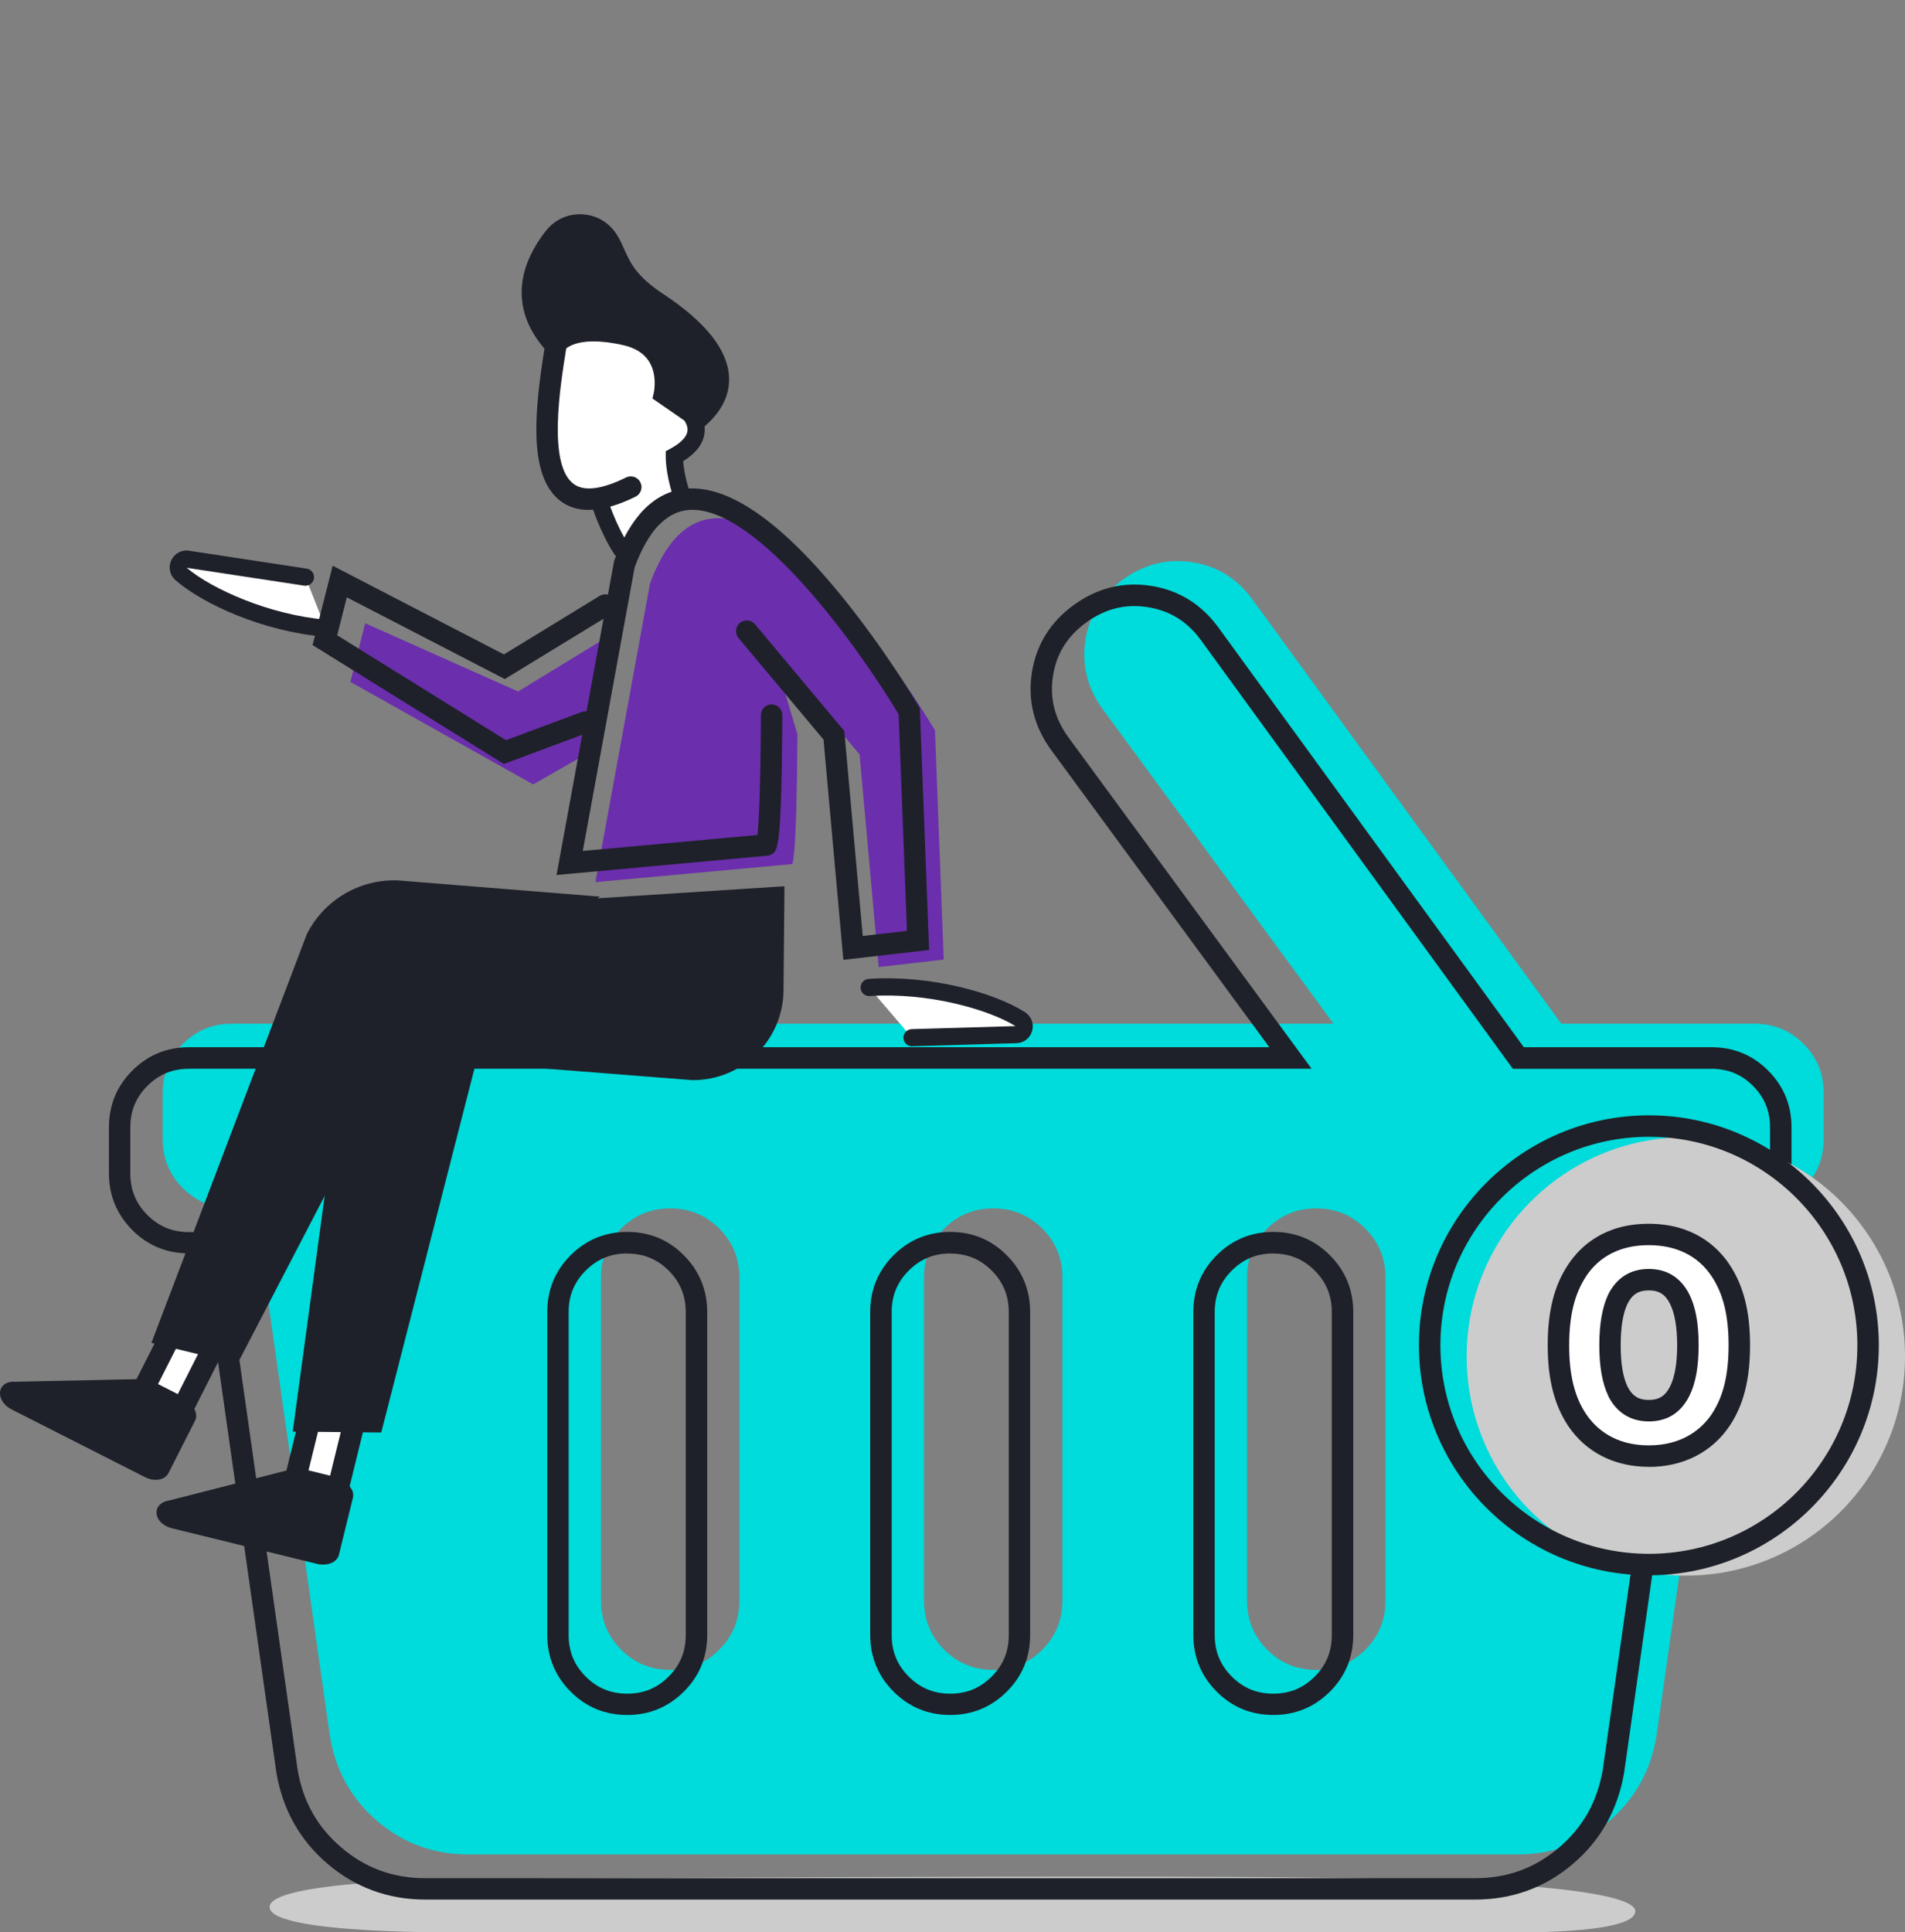 <?xml version="1.0" encoding="UTF-8"?><svg id="Laag_1" xmlns="http://www.w3.org/2000/svg" xmlns:xlink="http://www.w3.org/1999/xlink" viewBox="0 0 221.91 225.06"><rect x="0" y="0" width="221.91" height="225.06" fill="#808080" stroke="none"/><defs><style>.cls-1{fill:#fff;}.cls-2{fill:#6b2ead;}.cls-3{fill:#1e2129;}.cls-4{clip-path:url(#clippath);}.cls-5{fill:none;}.cls-6{fill:#00dbdb;}.cls-7{fill:#ccc;}</style><clipPath id="clippath"><rect class="cls-5" width="221.91" height="225.06"/></clipPath></defs><g class="cls-4"><path class="cls-6" d="m135.22,119.23h20.12l-26.88-36.62c-1.79-2.46-2.46-5.15-2.02-8.06.45-2.91,1.9-5.26,4.37-7.05,2.46-1.79,5.15-2.46,8.06-2.02,2.91.44,5.26,1.9,7.05,4.37l35.95,49.38h22.51c2.24,0,4.14.78,5.71,2.35,1.57,1.57,2.35,3.47,2.35,5.71v5.38c0,2.24-.78,4.14-2.35,5.71s-3.47,2.35-5.71,2.35h-2.69l-8.73,61.48c-.67,4.03-2.52,7.33-5.54,9.91s-6.55,3.86-10.58,3.86H54.55c-4.03,0-7.56-1.29-10.58-3.86-3.02-2.57-4.87-5.88-5.54-9.91l-8.73-61.48h-2.69c-2.24,0-4.14-.78-5.71-2.35-1.57-1.57-2.35-3.47-2.35-5.71v-5.38c0-2.24.78-4.14,2.35-5.71s3.47-2.35,5.71-2.35h108.21Zm-49.09,29.57c0-2.24-.78-4.14-2.35-5.71-1.57-1.57-3.47-2.35-5.71-2.35s-4.14.78-5.71,2.35c-1.57,1.57-2.35,3.47-2.35,5.71v37.63c0,2.24.78,4.14,2.35,5.71,1.57,1.57,3.47,2.35,5.71,2.35s4.14-.78,5.71-2.35c1.57-1.57,2.35-3.47,2.35-5.71v-37.63Zm37.63,0c0-2.24-.78-4.14-2.35-5.71-1.57-1.57-3.47-2.35-5.71-2.35s-4.14.78-5.71,2.35c-1.57,1.57-2.35,3.47-2.35,5.71v37.63c0,2.24.78,4.14,2.35,5.71,1.57,1.57,3.47,2.35,5.71,2.35s4.14-.78,5.71-2.35c1.57-1.57,2.35-3.47,2.35-5.71v-37.63Zm37.63,0c0-2.24-.78-4.14-2.35-5.71s-3.47-2.35-5.71-2.35-4.14.78-5.71,2.35c-1.57,1.57-2.35,3.47-2.35,5.71v37.63c0,2.24.78,4.14,2.35,5.71s3.47,2.35,5.71,2.35,4.14-.78,5.71-2.35c1.57-1.57,2.35-3.47,2.35-5.71v-37.63Z"/><path class="cls-7" d="m190.49,222.6c0-2.67-19.17-3.7-37.32-3.92-4.75-.06-10.91-.09-17.83-.1-10.79-.02-23.42,0-35.41.04-23.43.08-44.42.22-44.42.22,0,0-24.1,0-24.1,3.27s23.01,2.94,23.01,2.94h121.03s15.04.33,15.04-2.45Z"/><path class="cls-2" d="m69.79,86.97l-7.68,4.39-21.29-11.94,1.72-6.83,17.81,7.95,11.76-7.19"/><path class="cls-1" d="m35.58,67.22l-13.68-2.08c-.96-.17-1.53,1.04-.8,1.68,2.82,2.45,9.61,5.73,16.84,6.36"/><path class="cls-3" d="m37.94,74.17h-.09c-7.17-.62-14.18-3.79-17.41-6.6-.67-.59-.87-1.52-.48-2.33.38-.8,1.23-1.25,2.11-1.09l13.66,2.08c.55.08.92.59.84,1.14-.08.55-.6.92-1.14.84l-13.68-2.08c2.92,2.47,9.61,5.48,16.28,6.05.55.05.96.53.91,1.08-.04.52-.48.91-1,.91Z"/><path class="cls-3" d="m58.66,88.96l-22.25-13.83,2.34-9.24,19.95,10.33,11.16-6.82c.59-.36,1.36-.17,1.72.42.36.59.17,1.36-.42,1.72l-12.36,7.55-18.4-9.52-1.12,4.42,19.66,12.22,8.81-3.28c.65-.24,1.37.09,1.61.74s-.09,1.37-.74,1.61l-9.96,3.71v-.03Z"/><path class="cls-1" d="m41.47,164.84l-4.93-1.21-2.09,8.54,4.93,1.21,2.09-8.54Z"/><path class="cls-3" d="m40.28,174.89l-7.36-1.81,2.69-10.96,7.37,1.81-2.69,10.96h-.01Zm-4.34-3.64l2.51.62,1.5-6.11-2.51-.62-1.5,6.11Z"/><path class="cls-3" d="m33.88,171.14l-14.22,3.63c-2.09.36-1.82,2.69.38,3.23l16.89,4.14c1.19.29,2.34-.18,2.55-1.06l1.63-6.65c.21-.84-.51-1.75-1.64-2.09-1.45-.43-4.91-1.32-5.43-1.24-.06,0-.11.03-.17.04h.01Z"/><path class="cls-3" d="m91.38,103.22l-.11,12.13c-.05,5.82-4.82,10.5-10.64,10.45l-25.2-1.98-11.02,43.02-10.31-.1,6.84-50.48c1.06-4.33,4.55-7.65,8.93-8.48l19.34-3.13,22.15-1.43h.02Z"/><path class="cls-1" d="m25.23,156.21l-4.53-2.3-3.98,7.84,4.53,2.3,3.98-7.84Z"/><path class="cls-3" d="m21.81,165.73l-6.76-3.43,5.11-10.07,6.76,3.43-5.11,10.07Zm-3.4-4.53l2.3,1.17,2.84-5.61-2.3-1.17-2.84,5.61Z"/><path class="cls-3" d="m16.42,160.62l-14.68.31c-2.12-.12-2.38,2.21-.36,3.24l15.51,7.87c1.1.56,2.32.35,2.73-.46l3.1-6.11c.39-.77-.1-1.82-1.12-2.4-1.32-.75-4.48-2.4-5.01-2.44h-.17Z"/><path class="cls-3" d="m48.14,119.43l-20.48,39.4-10.02-2.43,18.11-47.62c2.01-3.98,6.17-6.42,10.63-6.24l23.51,1.89"/><path class="cls-1" d="m73.3,65.22c-.25-.4-4.05-6.35-4.12-9.1s-4.74-17.08-4.74-17.08l10.11-2.53,5.85,7.44.84,6.22-2.84,3.57,1.17,4.01-6.26,7.48h0Z"/><path class="cls-1" d="m64.7,40.51c-1.17,7.3-3.5,22.28,8.78,16.23l-8.78-16.23Z"/><path class="cls-3" d="m68.59,59.39c-1.26,0-2.34-.33-3.25-1-3.93-2.9-3.03-10.85-1.87-18.08.11-.68.75-1.14,1.43-1.04.68.11,1.15.75,1.04,1.43-.7,4.36-2.15,13.44.89,15.67,1.21.89,3.27.64,6.1-.76.62-.3,1.37-.05,1.67.57.31.62.05,1.37-.57,1.67-2.07,1.02-3.89,1.53-5.45,1.53h.01Z"/><path class="cls-1" d="m78.47,46.4c1.76,1.19,4.86,4.17.08,6.75,0,0-.04,1.71.78,4.28"/><path class="cls-3" d="m79.33,58.43c-.42,0-.82-.27-.95-.69-.87-2.7-.83-4.54-.83-4.61v-.58l.52-.28c.89-.48,1.97-1.25,2.02-2.16.05-1-1.09-2.15-2.18-2.88-.46-.31-.58-.93-.27-1.39s.93-.58,1.39-.27c.96.65,3.17,2.4,3.06,4.64-.07,1.33-.91,2.51-2.51,3.5.05.66.21,1.87.71,3.41.17.53-.12,1.09-.65,1.26-.1.03-.21.05-.31.05Z"/><path class="cls-3" d="m81.39,48.93c1.13-.97,7.2-6.01-4.67-13.86-4.62-3.05-4.41-5.25-5.76-7.29-1.52-2.32-4.87-2.46-6.59-.28-2.65,3.37-4.41,8.13.33,13.02,0,0,1.23-2.85,8.12-1.3,5.61,1.26,4.3,6.76,4.3,6.76l4.27,2.96h0Z"/><path class="cls-3" d="m81.5,50.16l-.67-.41-4.83-3.34.16-.66s.46-2.06-.56-3.66c-.59-.94-1.6-1.57-2.99-1.89-5.82-1.31-6.99.73-7,.75l-.65,1.21-.97-.94c-4.15-4.28-4.3-9.37-.4-14.33,1.02-1.3,2.54-2,4.19-1.93,1.65.07,3.11.9,4.01,2.28.4.61.68,1.23.94,1.82.68,1.53,1.39,3.11,4.53,5.18,4.89,3.23,7.47,6.45,7.66,9.58.13,2.13-.82,4.09-2.85,5.84l-.59.5h.02Zm-3.29-4.65l3.1,2.15c.86-.85,1.73-2.07,1.63-3.71-.15-2.44-2.5-5.22-6.77-8.04-3.63-2.4-4.53-4.42-5.25-6.04-.24-.55-.48-1.06-.79-1.54-.55-.83-1.43-1.33-2.43-1.38-.99-.04-1.92.38-2.54,1.17-3.05,3.88-3.2,7.53-.46,10.89,1.13-.91,3.51-1.85,8.35-.77,1.94.44,3.37,1.38,4.26,2.79,1.03,1.64,1.01,3.49.91,4.48h-.01Z"/><path class="cls-1" d="m69.85,58.49s.92,3.01,2.51,5.46l-2.51-5.46Z"/><path class="cls-3" d="m72.37,64.96c-.33,0-.65-.16-.84-.46-1.65-2.54-2.59-5.59-2.63-5.72-.16-.53.14-1.09.66-1.25.53-.16,1.09.13,1.25.66,0,.03.9,2.91,2.4,5.21.3.46.17,1.08-.29,1.38-.17.11-.36.16-.54.16v.02Z"/><path class="cls-2" d="m92.89,85.52c-.09,15.45-.63,15.12-.63,15.12l-22.9,2.1,6.36-34.77c8.83-24.21,33.19,17.09,33.19,17.09l1.02,26.7-7.57.87-2.23-24.76-10.15-12.13"/><path class="cls-3" d="m98.24,111.79l-2.31-25.65-9.9-11.83c-.44-.53-.37-1.32.16-1.76.53-.44,1.32-.37,1.76.16l10.4,12.43,2.15,23.87,5.15-.59-.97-25.23c-4.25-7.13-16.47-24.51-24.52-23.79-2.58.24-4.68,2.48-6.23,6.67l-6.04,33.04,20.35-1.86c.14-1.27.35-4.71.4-13.97,0-.69.56-1.24,1.25-1.24s1.25.57,1.24,1.26c-.09,15.56-.51,15.79-1.26,16.21-.16.09-.33.14-.5.15l-24.54,2.25,6.71-36.59c1.91-5.24,4.73-8.06,8.38-8.4,4.89-.45,10.96,3.73,18.05,12.42,5.13,6.29,8.86,12.59,9.02,12.86l.16.27,1.08,28.17-9.99,1.15Z"/><path class="cls-1" d="m106.24,120.86l12.08-.35c.98.02,1.36-1.26.53-1.78-3.16-2-10.37-4.2-17.61-3.71"/><path class="cls-3" d="m106.24,121.86c-.54,0-.98-.43-1-.97-.02-.55.42-1.01.97-1.03l12.08-.35c-3.24-2-10.31-3.95-16.98-3.5-.54.03-1.03-.38-1.06-.93-.04-.55.38-1.03.93-1.07,7.18-.48,14.59,1.58,18.21,3.87.75.48,1.09,1.37.83,2.22-.25.84-1,1.4-1.88,1.4h-.04l-12.03.35h-.03Z"/><path class="cls-3" d="m171.83,221.24H49.55c-4.32,0-8.15-1.4-11.39-4.16-3.24-2.76-5.25-6.34-5.97-10.66l-8.59-60.44h-1.6c-2.57,0-4.79-.91-6.59-2.72-1.8-1.81-2.72-4.02-2.72-6.59v-5.38c0-2.57.91-4.79,2.72-6.6,1.81-1.81,4.02-2.72,6.59-2.72h125.86l-25.42-34.63c-1.99-2.73-2.74-5.76-2.24-8.99.5-3.24,2.14-5.89,4.87-7.88,2.73-1.98,5.75-2.74,8.99-2.24,3.24.5,5.89,2.14,7.88,4.87l35.57,48.87h21.87c2.57,0,4.79.91,6.59,2.72,1.8,1.8,2.72,4.02,2.72,6.6v5.38c0,2.57-.91,4.79-2.72,6.59-1.8,1.8-4.02,2.72-6.59,2.72h-1.6l-8.58,60.41c-.72,4.34-2.73,7.93-5.97,10.69-3.24,2.76-7.07,4.16-11.39,4.16h0ZM22,124.48c-1.91,0-3.49.65-4.83,1.99-1.34,1.34-1.99,2.92-1.99,4.83v5.38c0,1.91.65,3.49,1.99,4.83,1.34,1.34,2.92,1.99,4.83,1.99h3.77l8.89,62.56c.62,3.74,2.3,6.73,5.12,9.13,2.82,2.4,6.01,3.56,9.77,3.56h122.28c3.76,0,6.96-1.17,9.77-3.56,2.82-2.4,4.49-5.4,5.12-9.16l8.88-62.53h3.77c1.91,0,3.49-.65,4.83-1.99,1.34-1.34,1.99-2.92,1.99-4.83v-5.38c0-1.91-.65-3.49-1.99-4.83-1.34-1.34-2.92-1.99-4.83-1.99h-23.14l-36.32-49.9c-1.6-2.2-3.64-3.47-6.24-3.87-2.59-.4-4.93.19-7.14,1.79-2.2,1.6-3.47,3.64-3.87,6.23-.4,2.6.19,4.93,1.79,7.14l28.33,38.6H22Zm126.32,75.26c-2.57,0-4.79-.91-6.59-2.72-1.8-1.8-2.72-4.02-2.72-6.59v-37.63c0-2.57.91-4.79,2.72-6.6s4.02-2.72,6.6-2.72,4.79.91,6.59,2.72,2.72,4.03,2.72,6.6v37.63c0,2.57-.91,4.79-2.72,6.59-1.8,1.8-4.02,2.72-6.59,2.72h0Zm0-53.75c-1.91,0-3.49.65-4.83,1.99s-1.99,2.92-1.99,4.83v37.63c0,1.91.65,3.49,1.99,4.83s2.92,1.99,4.83,1.99,3.49-.65,4.83-1.99,1.99-2.92,1.99-4.83v-37.63c0-1.91-.65-3.49-1.99-4.83-1.33-1.33-2.91-1.98-4.83-1.98h0Zm-37.63,53.75c-2.57,0-4.79-.91-6.6-2.72-1.8-1.8-2.72-4.02-2.72-6.59v-37.63c0-2.57.91-4.79,2.72-6.6s4.02-2.72,6.6-2.72,4.79.91,6.59,2.72c1.8,1.81,2.72,4.03,2.72,6.6v37.63c0,2.57-.91,4.79-2.72,6.59-1.8,1.8-4.02,2.72-6.6,2.72h.01Zm0-53.75c-1.91,0-3.49.65-4.83,1.99-1.34,1.34-1.99,2.92-1.99,4.83v37.63c0,1.91.65,3.49,1.99,4.83,1.34,1.34,2.92,1.99,4.83,1.99s3.49-.65,4.83-1.99c1.34-1.34,1.99-2.92,1.99-4.83v-37.63c0-1.91-.65-3.49-1.99-4.83-1.34-1.33-2.91-1.98-4.83-1.98h0Zm-37.63,53.75c-2.57,0-4.79-.91-6.59-2.72-1.8-1.8-2.72-4.02-2.72-6.59v-37.63c0-2.57.91-4.79,2.72-6.6s4.02-2.72,6.6-2.72,4.79.91,6.59,2.72,2.72,4.03,2.72,6.6v37.63c0,2.57-.91,4.79-2.72,6.59s-4.02,2.72-6.59,2.72h0Zm0-53.75c-1.91,0-3.49.65-4.83,1.99-1.34,1.34-1.99,2.92-1.99,4.83v37.63c0,1.91.65,3.49,1.99,4.83,1.34,1.34,2.92,1.99,4.83,1.99s3.49-.65,4.83-1.99c1.34-1.34,1.99-2.92,1.99-4.83v-37.63c0-1.91-.65-3.49-1.99-4.83-1.34-1.33-2.91-1.98-4.83-1.98h0Z"/><path class="cls-7" d="m196.38,183.51c14.1,0,25.53-11.43,25.53-25.53s-11.43-25.53-25.53-25.53-25.53,11.43-25.53,25.53,11.43,25.53,25.53,25.53Z"/><path class="cls-3" d="m192.08,183.47c-14.77,0-26.79-12.02-26.79-26.79s12.02-26.78,26.79-26.78,26.78,12.02,26.78,26.78-12.02,26.79-26.78,26.79Zm0-51.07c-13.39,0-24.29,10.89-24.29,24.28s10.89,24.29,24.29,24.29,24.28-10.89,24.28-24.29-10.89-24.28-24.28-24.28Z"/><path class="cls-1" d="m183.71,147.99c1.64-2.47,4.37-4.21,8.35-4.21s6.76,1.75,8.39,4.21c1.71,2.58,2.17,5.66,2.17,8.7s-.46,6.11-2.17,8.69c-1.63,2.43-4.36,4.22-8.39,4.22s-6.72-1.79-8.35-4.22c-1.71-2.58-2.16-5.66-2.16-8.69s.46-6.11,2.16-8.7Zm4.75,14.05c.68,1.37,1.78,2.28,3.6,2.28s2.92-.91,3.61-2.28c.72-1.44.95-3.38.95-5.35s-.23-3.91-.95-5.35c-.68-1.37-1.75-2.28-3.61-2.28s-2.92.91-3.6,2.28c-.68,1.44-.91,3.38-.91,5.35s.23,3.91.91,5.35Z"/><path class="cls-3" d="m192.06,170.84c-3.98,0-7.32-1.69-9.39-4.77-1.62-2.46-2.38-5.44-2.38-9.39s.75-6.94,2.37-9.38c1.44-2.18,4.25-4.77,9.39-4.77s7.99,2.6,9.43,4.77c1.62,2.45,2.38,5.43,2.38,9.39s-.75,6.94-2.38,9.38c-2.07,3.08-5.42,4.78-9.43,4.78h0Zm-7.31-22.17c-1.33,2.02-1.96,4.57-1.96,8.01s.62,5.98,1.96,8c1.12,1.66,3.3,3.66,7.31,3.66s6.23-1.99,7.35-3.66c1.33-2.01,1.95-4.55,1.95-8s-.62-5.98-1.96-8.01c-1.58-2.39-4.12-3.65-7.35-3.65s-5.72,1.26-7.31,3.65h0Zm7.31,16.88c-2.12,0-3.75-1.03-4.72-2.96v-.03c-.7-1.45-1.04-3.43-1.04-5.89s.35-4.44,1.03-5.89c.98-1.97,2.62-2.99,4.73-2.99s3.74,1,4.73,2.97c.73,1.46,1.08,3.39,1.08,5.91s-.35,4.45-1.08,5.91c-.99,1.97-2.58,2.97-4.73,2.97Zm-2.48-4.07c.55,1.1,1.3,1.57,2.48,1.57s1.93-.46,2.49-1.58c.54-1.09.82-2.7.82-4.79s-.28-3.71-.82-4.8c-.56-1.13-1.29-1.59-2.49-1.59s-1.93.47-2.49,1.59c-.51,1.08-.78,2.71-.78,4.79s.26,3.7.79,4.81Z"/></g></svg>